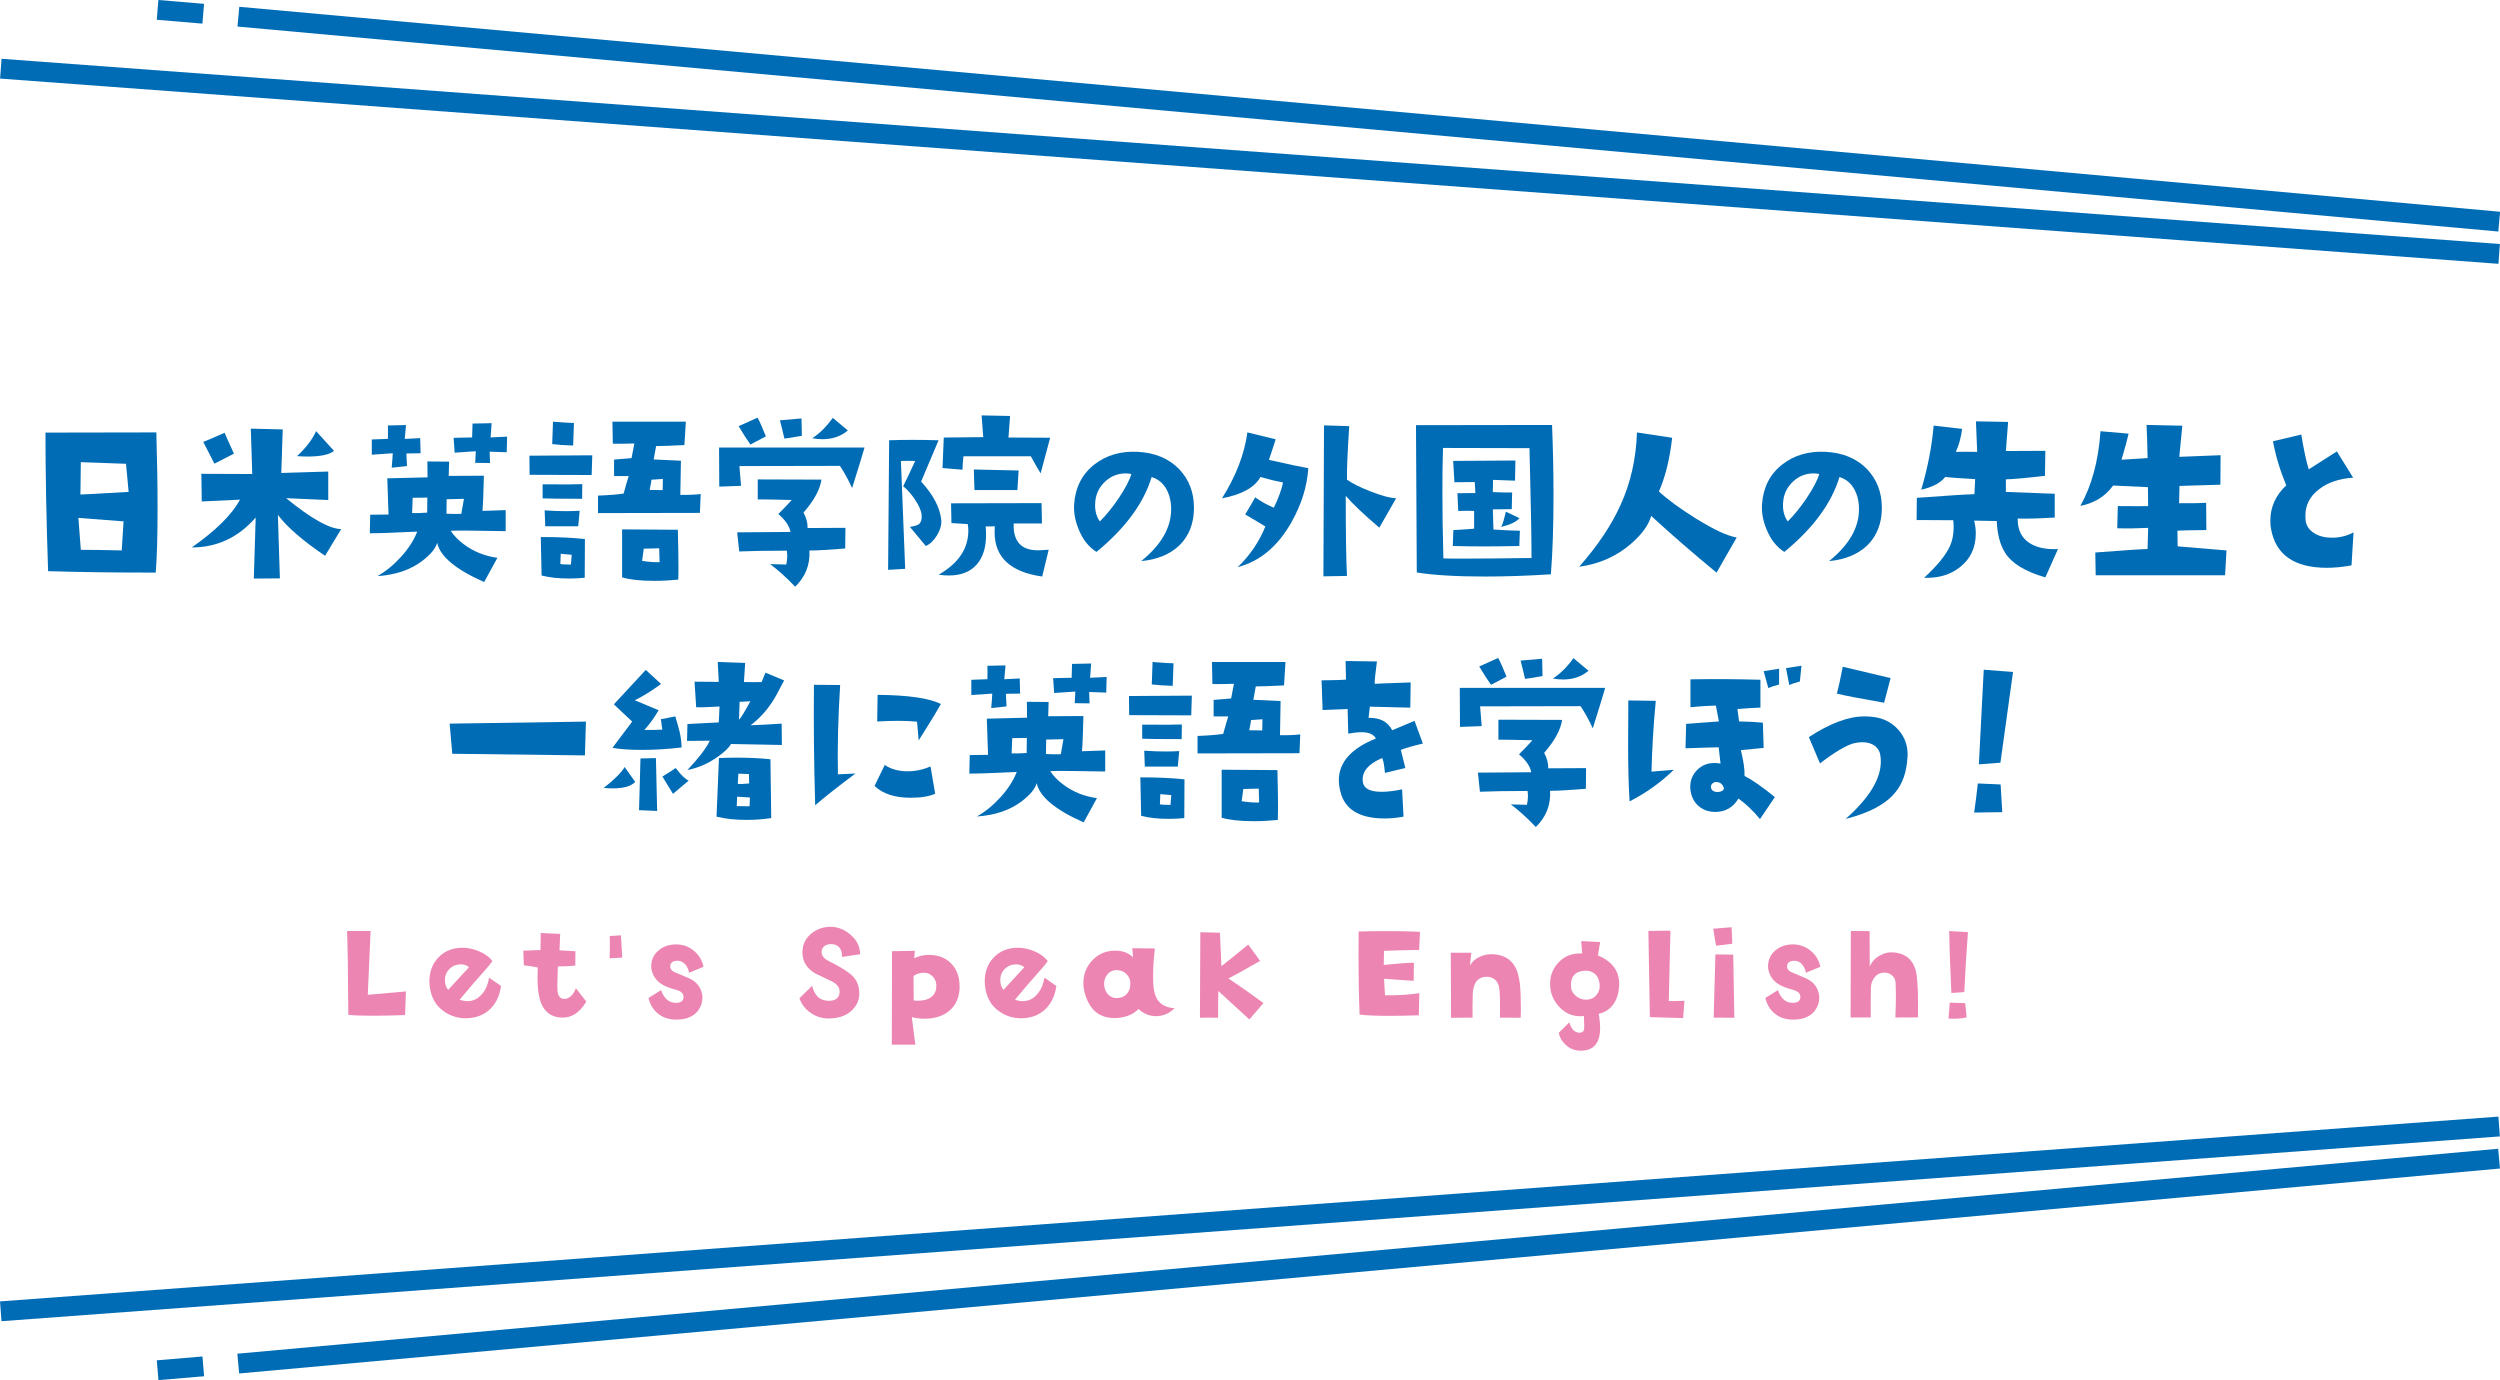 <?xml version="1.0" encoding="UTF-8"?><svg id="_レイヤー_2" xmlns="http://www.w3.org/2000/svg" viewBox="0 0 503.57 278.01"><defs><style>.cls-1{fill:#006cb5;}.cls-2{fill:#ec85b2;}</style></defs><g id="_レイヤー_1-2"><g><g><path class="cls-2" d="m81.76,199.7l-.16,4.76c-2.43.09-4.57.14-6.43.14-2.4,0-4.07-.06-5.01-.19-.05-8.75-.14-14.38-.25-16.88h4.74l-.57,12.85,7.68-.68Z"/><path class="cls-2" d="m100.92,198.58c-.25,1.87-.93,3.38-2.04,4.52-1.16,1.2-2.66,1.86-4.49,1.99-1.69.11-3.22-.26-4.6-1.12-1.43-.89-2.4-2.12-2.89-3.7-.27-.87-.41-1.73-.41-2.59,0-1.98.62-3.6,1.86-4.87,1.24-1.27,2.85-1.91,4.83-1.91,1.09,0,2.19.24,3.3.71,1.18.49,2.08,1.15,2.7,1.99-.33.49-.93,1.22-1.8,2.18-1.34,1.49-2.94,3.35-4.79,5.58.53.2,1.04.3,1.55.3,1.2,0,2.21-.51,3.02-1.52.71-.85,1.16-1.92,1.36-3.21l2.39,1.66Zm-6.45-3.73c-.42-.4-.96-.6-1.63-.6-.91,0-1.67.3-2.29.91-.62.61-.93,1.37-.93,2.27,0,.8.22,1.45.65,1.96l4.19-4.55Z"/><path class="cls-2" d="m118.09,201.74c-1.25,2.16-2.85,3.24-4.79,3.24-.24,0-.48-.02-.73-.05-1.74-.24-2.95-1.23-3.62-2.97-.45-1.18-.68-2.82-.68-4.93,0-.45.02-1.17.05-2.15-.96-.2-1.9-.34-2.8-.44l-.11-2.94,3.46-.14.05-3.43,3.92.19-.14,3.3,3.21.19-.03,2.89c-1.51.13-2.68.18-3.51.16-.07,2-.11,3.23-.11,3.7,0,.84.04,1.4.11,1.69.16.67.52,1.05,1.06,1.14.58.09,1.13-.11,1.63-.6.42-.42.73-.93.93-1.55l2.1,2.7Z"/><path class="cls-2" d="m125.35,192.89l-2.56.14c.04-1.07.05-2.02.05-2.86,0-.62,0-1.16-.03-1.63l2.26-.14.27,4.49Z"/><path class="cls-2" d="m141.7,194.74l-2.89,1.2c-.13-.65-.38-1.21-.76-1.66-.44-.51-.96-.76-1.58-.76-1,.02-1.49.43-1.47,1.23.02.38.26.72.74,1.01.71.29,1.75.73,3.13,1.33,1.32.62,2.15,1.57,2.48,2.86.09.34.14.68.14,1.01,0,.96-.29,1.82-.87,2.59-.71.93-1.73,1.5-3.05,1.72-.44.07-.89.11-1.36.11-1.42,0-2.62-.38-3.61-1.16-.99-.77-1.65-1.84-1.97-3.2l2.53-1.58c.6,1.71,1.59,2.56,2.97,2.56,1,0,1.52-.36,1.55-1.09.05-.75-.43-1.25-1.47-1.53-1.33-.34-2.33-.74-3.02-1.2-.94-.62-1.57-1.47-1.88-2.56-.09-.33-.14-.64-.14-.95,0-1.34.51-2.43,1.53-3.27.94-.78,2.11-1.17,3.48-1.17s2.53.42,3.57,1.27c1.03.84,1.69,1.93,1.96,3.25Z"/><path class="cls-2" d="m173.26,192.21l-3.65.54c.04-.76-.13-1.38-.5-1.85-.37-.47-.93-.72-1.68-.73-.51,0-.94.12-1.31.35-.4.29-.61.68-.63,1.17-.04.76.44,1.39,1.42,1.88,2.41,1.2,4.04,2.22,4.87,3.08.91.94,1.34,2.16,1.31,3.65-.04,1.2-.52,2.25-1.44,3.16-1.14,1.13-2.74,1.69-4.79,1.69-1.29,0-2.48-.38-3.58-1.14-1.1-.76-1.85-1.74-2.25-2.94l2.56-2.5c.45,1.87,1.44,2.87,2.97,3,1.6.13,2.45-.43,2.56-1.66.07-.91-.44-1.65-1.55-2.23-.34-.18-1.47-.72-3.38-1.61-1.71-1.03-2.56-2.44-2.56-4.22,0-1.42.5-2.6,1.5-3.54,1-.94,2.21-1.48,3.65-1.61,1.6-.13,3.07.36,4.42,1.47s2.04,2.46,2.06,4.06Z"/><path class="cls-2" d="m193.3,198.8c-.04,2.05-.73,3.65-2.07,4.79-1.27,1.07-2.95,1.61-5.04,1.61-.91,0-1.75-.11-2.53-.33l.71,5.55h-4.74l.05-18.82,4.6-.08c-.05.51-.1,1.01-.14,1.5.94-.45,1.91-.68,2.91-.68,2.07,0,3.68.68,4.82,2.04.98,1.18,1.45,2.65,1.41,4.41Zm-4.71.16c.09-.91-.14-1.65-.68-2.23-.46-.49-.99-.75-1.61-.79-.85-.04-1.62.18-2.29.65l.03,4.93c.31.04.61.05.9.05.96,0,1.76-.19,2.4-.57.74-.47,1.16-1.15,1.25-2.04Z"/><path class="cls-2" d="m212.78,198.58c-.25,1.87-.93,3.38-2.04,4.52-1.16,1.2-2.66,1.86-4.49,1.99-1.69.11-3.22-.26-4.6-1.12-1.43-.89-2.4-2.12-2.89-3.7-.27-.87-.41-1.73-.41-2.59,0-1.98.62-3.6,1.86-4.87,1.24-1.27,2.85-1.91,4.83-1.91,1.09,0,2.19.24,3.3.71,1.18.49,2.08,1.15,2.7,1.99-.33.49-.93,1.22-1.8,2.18-1.34,1.49-2.94,3.35-4.79,5.58.53.2,1.04.3,1.55.3,1.2,0,2.21-.51,3.02-1.52.71-.85,1.16-1.92,1.36-3.21l2.39,1.66Zm-6.45-3.73c-.42-.4-.96-.6-1.63-.6-.91,0-1.67.3-2.29.91-.62.61-.93,1.37-.93,2.27,0,.8.22,1.45.65,1.96l4.19-4.55Z"/><path class="cls-2" d="m236.61,203.07c-1.05,1.07-2.32,1.61-3.81,1.61-1.25,0-2.41-.48-3.49-1.44-.51.58-1.23,1.04-2.18,1.39-.85.29-1.71.44-2.59.44-3.12,0-5.14-1.7-6.05-5.09-.18-.67-.27-1.32-.27-1.93,0-1.87.64-3.44,1.91-4.72,1.27-1.28,2.84-1.89,4.71-1.84,1.45.05,2.58.51,3.38,1.36l-.14-1.85,4.55.05c-.29,2.38-.41,4.62-.35,6.73.05,1.65.37,2.89.95,3.7.67.96,1.8,1.5,3.38,1.61Zm-8.93-5.12c-.04-.69-.3-1.27-.79-1.76-.49-.48-1.09-.74-1.8-.78-.85-.04-1.53.26-2.04.87-.51.62-.72,1.35-.63,2.21.07.78.36,1.42.87,1.91.51.49,1.14.7,1.91.63.82-.07,1.45-.39,1.89-.97s.64-1.28.59-2.11Z"/><path class="cls-2" d="m254.49,202.04l-2.83,3.3-6.26-5.72-.05,5.39c-1.2-.04-2.42-.04-3.65,0l.08-17.24,3.95.11.3,6.73c1.52-1.18,3.32-2.63,5.39-4.36l2.4,3.3c-3.38,1.94-5.5,3.12-6.37,3.54,2.58,1.73,4.93,3.38,7.05,4.96Z"/><path class="cls-2" d="m286.02,187.69l-.16,3.65c-2.61.04-4.97.1-7.08.19l-.05,2.83c2.72-.27,4.75-.42,6.07-.44l-.05,3.65-5.96-.41.19,3.32c2.52.04,4.83-.11,6.92-.43l-.11,4.46c-2.2.07-4.17.11-5.94.11-2.87,0-4.87-.09-5.99-.27-.15-3.83-.22-7.73-.22-11.71,0-1.65,0-3.32.03-5.01,1.74-.05,3.55-.08,5.42-.08,2.52,0,4.84.04,6.94.14Z"/><path class="cls-2" d="m306.29,205.01l-4.17-.03c.02-.85.03-1.62.03-2.31,0-1.92-.07-3.25-.22-3.98-.4-1.36-1.3-2.01-2.7-1.93-1.72.11-2.59,1.43-2.59,3.95v.6c-.02.44-.03.86-.03,1.28v2.39l-4.33.03-.05-13.1h4.14l-.3,2.62c.44-.82,1.13-1.43,2.07-1.85.87-.38,1.8-.54,2.78-.46,2.07.16,3.52,1.06,4.36,2.7.6,1.18.94,2.95,1.01,5.31.07,2.36.07,3.96,0,4.79Z"/><path class="cls-2" d="m326.15,198.36c-.04,1.45-.38,2.69-1.03,3.7-.71,1.13-1.73,1.84-3.08,2.15.18,1.09.27,2.04.27,2.86,0,3.09-1.34,4.61-4.03,4.57-1.03-.02-1.96-.37-2.76-1.05-.81-.68-1.32-1.53-1.54-2.55l2.15-2.12c.33,1.31.97,2.01,1.93,2.1.43,0,.73-.12.9-.35.11-.2.16-.54.16-1.01,0,.2-.03-.47-.08-2.02-.25.04-.51.05-.76.05-1.67,0-3.1-.65-4.28-1.96-1.05-1.16-1.63-2.48-1.74-3.95-.15-1.94.4-3.57,1.65-4.9,1.24-1.32,2.84-1.93,4.78-1.82l-.19-2.5,3.81.19-.44,2.7c2.92,1.23,4.35,3.2,4.28,5.91Zm-3.95-.16c-.11-1.02-.5-1.75-1.17-2.21-.51-.34-1.1-.5-1.77-.46-1.94.09-2.89,1.12-2.83,3.08.02.78.34,1.44.97,1.98.63.54,1.34.79,2.14.78.85-.02,1.53-.34,2.04-.95.51-.62.72-1.35.63-2.21Z"/><path class="cls-2" d="m339.3,201.58l-.27,3.49-6.7-.19-.3-17.37,4.44-.05c-.07,3.67-.18,8.4-.33,14.19l3.16-.05Z"/><path class="cls-2" d="m348.94,190.09l-3.27.41c-.14-.71-.34-1.85-.57-3.43l3.7-.3.14,3.32Zm.41,14.92l-4.17-.03.35-12.74,3.59.05.22,12.72Z"/><path class="cls-2" d="m366.66,194.74l-2.89,1.2c-.13-.65-.38-1.21-.76-1.66-.44-.51-.96-.76-1.58-.76-1,.02-1.49.43-1.47,1.23.02.38.26.72.74,1.01.71.29,1.75.73,3.13,1.33,1.32.62,2.15,1.57,2.48,2.86.09.34.14.68.14,1.01,0,.96-.29,1.82-.87,2.59-.71.93-1.73,1.5-3.05,1.72-.44.07-.89.11-1.36.11-1.42,0-2.62-.38-3.61-1.16-.99-.77-1.65-1.84-1.97-3.2l2.53-1.58c.6,1.71,1.59,2.56,2.97,2.56,1,0,1.52-.36,1.55-1.09.05-.75-.43-1.25-1.47-1.53-1.33-.34-2.33-.74-3.02-1.2-.94-.62-1.57-1.47-1.88-2.56-.09-.33-.14-.64-.14-.95,0-1.34.51-2.43,1.53-3.27.94-.78,2.11-1.17,3.48-1.17s2.53.42,3.57,1.27c1.03.84,1.69,1.93,1.96,3.25Z"/><path class="cls-2" d="m386.33,204.93l-4.55.03c.07-1.76.11-3.26.11-4.49,0-.89-.02-1.63-.05-2.23.02-.75-.23-1.34-.74-1.78s-1.13-.62-1.85-.53c-.71.07-1.28.41-1.72,1.01-.43.6-.66,1.26-.68,1.99-.04,1.74-.05,3.75-.03,6.02h-4.06l.05-17.43,3.78.03.03,7.16c.38-.94,1.04-1.68,1.99-2.22s1.93-.75,2.97-.64c2.11.22,3.49,1.28,4.17,3.19.4,1.13.6,3.55.6,7.27,0,.82,0,1.7-.03,2.64Z"/><path class="cls-2" d="m396.13,204.93c-.8.18-1.67.27-2.61.27-.35,0-.69,0-1.03-.03l.25-3.21,3.1.11.3,2.86Zm.27-17.18c-.31,4.21-.54,7.86-.68,10.95l-.05,1.12c-.34.05-1.22.12-2.61.19-.09-1.73-.2-4.36-.33-7.9l-.11-4.57,3.78.22Z"/></g><path class="cls-1" d="m31.49,87.11c.16,5.49.25,10.53.25,15.12,0,5.66-.12,10.03-.37,13.11-8.31,0-15.53-.1-21.68-.29-.35-10.27-.53-19.57-.53-27.91l22.33-.04Zm-6.6,17.91l-9.1-.7.49,6.43c1.94,0,4.68.04,8.24.12.03-.19.15-2.14.37-5.86Zm1.02-5.94l-.53-5.66-9.1-.33-.08,6.52c.54,0,3.78-.18,9.71-.53Z"/><path class="cls-1" d="m68.72,106.58l-3.24,5.37c-4.45-3-7.62-5.75-9.51-8.24.03,1.34.16,5.6.41,12.79l-5.25.04.37-12.29c-3.5,4.02-7.79,6.02-12.87,6.02,4.86-3.41,8.1-6.62,9.71-9.63-2.57.14-5.14.26-7.7.37l-.08-5.57,10.25.04-.29-9.14,6.43.16-.29,8.77,9.46-.29v5.74l-8.48-.37c4.97,4.07,8.66,6.15,11.06,6.23Zm-21.6-15.2l-3.93,2.01-2.25-4.38c.68-.25,2.11-.86,4.3-1.84.16.41.79,1.82,1.89,4.22Zm20.16-.57c-.9.77-2.7,1.15-5.41,1.15-.63,0-1.31-.03-2.05-.08,1.83-1.69,3.11-3.37,3.85-5.04l3.61,3.98Z"/><path class="cls-1" d="m101.86,102.73v4.26c-5.88-.11-9.56-.14-11.06-.08.55.9,1.39,1.79,2.54,2.66,1.97,1.5,4.25,2.43,6.85,2.79l-2.67,4.88c-5.74-2.54-8.89-5.18-9.46-7.91-.3,1.12-1.29,2.32-2.95,3.61-2.38,1.83-5.41,2.87-9.1,3.11,1.67-.93,3.26-2.23,4.77-3.89,1.51-1.67,2.6-3.36,3.26-5.08-5.25.25-8.43.36-9.55.33l.08-3.73,3.69-.04-.25-7.29c.66,0,3.36-.07,8.11-.2l-.04-3.2,4.38.04-.08,2.87,7.09-.04c-.08,3.55-.18,5.92-.29,7.09l4.67-.16Zm-17.13-11.43l-2.87.04.12,2.54-3.08.33c.11-1.2.18-2.17.21-2.91l-4.22.29v-3.07l3.24-.12c.03-.96.03-1.86,0-2.7l3.65-.08-.25,2.79,3.11-.16.08,3.07Zm1.35,8.93l-2.95.04-.12,3.07c.85.03,1.86,0,3.03-.08l.04-3.03Zm7.38.25l-3.49.08-.04,2.91c.95.06,1.95.07,2.99.04l.53-3.03Zm8.69-12.54l-.08,3.16-3.44-.12.08,2.29-2.99-.04.12-2.34c-1.29.08-2.7.18-4.26.29l-.21-2.99,3.73-.08.08-2.79,3.85-.08-.21,2.87,3.32-.16Z"/><path class="cls-1" d="m119.3,91.7l-.12,3.98-12.5-.04-.04-3.85,12.66-.08Zm-1.48,16.88l-.04,7.79c-.93.11-2,.16-3.2.16-2.1,0-3.93-.2-5.49-.61l-.16-7.75c3.58,0,6.54.14,8.89.41Zm-.53-11.06l-.04,2.95c-4.21,0-6.86-.03-7.95-.08v-2.83c4.4.03,7.06.01,7.99-.04Zm-.53,5.37l-.29,3.11h-6.64l-.12-3.2c1.48.11,2.91.16,4.3.16.93,0,1.84-.03,2.74-.08Zm-1.15-17.7l-.16,4.55c-1.72-.05-3.13-.15-4.22-.29l.16-4.51c2.38.19,3.78.27,4.22.25Zm-.45,26.56l-2.21-.2-.08,2.05c.35.08,1.07.12,2.13.12l.16-1.97Zm25.98-12.21l-.16,3.77-20.53.04v-3.52c2.13-.08,3.85-.22,5.16-.41l.7-2.46c.11-.35.22-.71.33-1.07h-2.95v-3.32c1.45-.11,2.62-.2,3.52-.29l.57-2.95c-2.32.06-3.77.07-4.34.04l-.08-4.43h14.79l-.29,4.71c-2.7.14-4.61.2-5.7.2l-.49,2.7,5.49.25-.12,6.88c1.48.03,2.84-.03,4.1-.16Zm-4.51,17.21c-1.59.16-3.2.25-4.84.25-2.7,0-4.87-.23-6.48-.7v-9.67l11.23.08c.08,3.17.12,5.67.12,7.5,0,1.09-.01,1.94-.04,2.54Zm-3.77-3.52l-.08-2.79-3.11.08-.33,2.46c1.48.22,2.65.3,3.52.25Zm.66-16.76l-2.29.16c-.03.3-.15.98-.37,2.05l2.62.04.04-2.25Z"/><path class="cls-1" d="m174.14,90.15c-.44,1.53-1.27,4.25-2.5,8.16-.82-1.78-1.64-3.26-2.46-4.47l-20.24.04.33,3.98-4.39.16-.04-7.87h29.3Zm-3.85,16.19l-.04,4.14c-3.25.27-5.66.41-7.21.41.16,2.84-.79,5.27-2.87,7.29-1.75-1.83-3.43-3.35-5.04-4.55l3.24.08c.13-.55.2-1.11.2-1.68,0-.35-.03-.72-.08-1.11-4.1,0-7.29.06-9.59.16l-.41-3.85,10.74-.08c-.22-1.2-1.04-2.4-2.46-3.61,1.37-1.37,2.27-2.31,2.7-2.83-3.22-.08-5.5-.12-6.84-.12v-4.02l12.83.04c-.27,1.97-1.48,4.18-3.61,6.64.57,1.07.85,2.1.82,3.11l7.62-.04Zm-16.02-18.44l-3.11,1.64c-.6-.82-1.39-2.05-2.38-3.69l3.81-1.72c.41.71.97,1.97,1.68,3.77Zm7.25-.12c-1.67.3-2.84.49-3.52.57-.25-1.12-.55-2.35-.9-3.69l4.34-.37.08,3.48Zm9.26-1.07c-1.39,1.18-3.1,1.76-5.12,1.76-.69,0-1.37-.07-2.05-.2,1.45-.93,2.83-2.29,4.14-4.1l3.03,2.54Z"/><path class="cls-1" d="m189.6,104.74c.08.96-.2,1.97-.84,3.05-.64,1.08-1.4,1.81-2.28,2.19l-3.2-3.85c.93-.14,1.54-.33,1.84-.57.41-.35.59-.96.53-1.8-.08-.87-.55-1.94-1.39-3.2-.74-1.09-1.52-1.97-2.34-2.62.57-1.12,1.38-2.81,2.42-5.08-1.15-.05-2.1-.05-2.87,0l.86,21.72-3.44.2.21-26.1c1.48-.05,3.05-.08,4.71-.08s3.42.03,5.25.08l-3.52,8.32c2.46,2.68,3.81,5.26,4.06,7.75Zm21.64,5.98l-1.31,5.41c-6.39-.9-9.59-3.88-9.59-8.93,0-.41.01-.8.04-1.19l-1.84.04c.05.57.08,1.13.08,1.68,0,2.54-.62,4.52-1.85,5.94-1.29,1.5-3.18,2.25-5.69,2.25-.63,0-1.3-.05-2.01-.16,3.99-2.29,5.98-5.26,5.98-8.89,0-.44-.04-.87-.12-1.31l-3.28-.2-.08-3.98,18.23-.04.08,4.1h-5.69c-.14,3.61,1.5,5.41,4.92,5.41.25,0,.6-.02,1.07-.06.46-.04.82-.06,1.07-.06Zm.29-22.54l-1.92,7.17c-.6-.98-1.26-2.13-1.97-3.44h-13.57c-.11.85-.18,1.75-.2,2.7l-4.02-.33.25-6.15,7.95-.08-.33-4.38,5.74.12-.33,4.34,8.4.04Zm-6.35,6.6l-.25,3.93h-8.65l-.12-4.14,9.02.2Z"/><path class="cls-1" d="m229.87,113.02c3.96-3.2,5.97-6.62,6.03-10.29.03-1.56-.28-2.92-.9-4.1-.69-1.28-1.69-2.13-3.03-2.54-1.61,5.3-5.31,10.33-11.11,15.08-1.5-.93-2.68-2.39-3.52-4.38-.76-1.78-1.09-3.52-.98-5.25.25-3.41,1.63-6.09,4.14-8.03,2.38-1.83,5.25-2.66,8.61-2.5,3.49.16,6.29,1.33,8.4,3.48,1.99,2.1,2.99,4.7,2.99,7.79s-.98,5.67-2.95,7.58c-1.89,1.8-4.44,2.86-7.67,3.16Zm-1.97-17.54c-.38-.08-.76-.12-1.15-.12-1.58,0-2.96.54-4.12,1.62-1.16,1.08-1.82,2.37-1.99,3.87-.19,1.69.11,3.09.9,4.18,1.2-1.17,2.46-2.72,3.77-4.63,1.36-2.05,2.23-3.69,2.58-4.92Z"/><path class="cls-1" d="m263.53,94.33c-.25,3.69-1.39,7.34-3.44,10.94-2.73,4.81-6.32,7.8-10.78,8.97,2.49-2.4,4.34-5.14,5.57-8.2-.93-.57-2.28-1.38-4.06-2.42,1.12-1.86,1.79-3,2.01-3.44,1.23.88,2.49,1.57,3.77,2.09.95-2.02,1.57-3.71,1.84-5.08-1.31-.25-2.83-.61-4.55-1.11-1.15,2.1-3.73,3.54-7.75,4.3,2.81-4.45,4.52-8.88,5.12-13.28l5.69,1.39c-.27.9-.72,2.28-1.35,4.14,3.88.88,6.51,1.43,7.91,1.68Zm17.7,6.02l-3.4,5.94c-3.23-2.76-5.48-4.9-6.76-6.43,0,7.6.08,12.98.25,16.15l-4.75.08.12-30.41,5.08.16c-.36,5.6-.51,9.19-.45,10.78,1.07.77,2.67,1.56,4.8,2.38,2.29.9,4,1.35,5.12,1.35Z"/><path class="cls-1" d="m312.63,85.6c.19,4.86.29,9.59.29,14.18,0,6.28-.18,11.58-.53,15.9-4.67.3-9.08.45-13.24.45-5.77,0-10.36-.27-13.77-.82l-.16-29.67,27.41-.04Zm-4.14,26.8c0-4.32-.14-11.69-.41-22.13l-17.42-.04c-.08,2.68-.12,5.6-.12,8.77,0,4.1.07,8.59.2,13.48.85.03,2.21.04,4.1.04,3.11,0,7.67-.04,13.65-.12Zm-2.34-5.49l-.12,3.07c-2.6.06-5,.08-7.21.08s-4.3-.03-6.19-.08l.12-3.2c1.83-.11,3.22-.2,4.18-.29v-3.57c-.66-.05-1.72-.05-3.2,0l-.16-3.57c1.53-.03,2.73-.04,3.61-.04l-.12-2.21c-1.17,0-2.54.01-4.1.04l-.25-4.3,12.54-.08-.08,4.06-4.43-.16-.04,2.46c1.83.08,3.13.11,3.89.08l-.08,3.36-3.81.04.12,4.06c2.02.14,3.8.22,5.33.25Zm-.08-2.54c-.68.77-1.91,1.35-3.69,1.76.27-.46.59-1.49.94-3.07.49.22,1.41.66,2.74,1.31Z"/><path class="cls-1" d="m349.82,108.26l-4.06,7.09c-4.89-4.04-9.28-7.85-13.16-11.43-.52,1.83-1.86,3.69-4.02,5.57-2.89,2.54-6.39,4.1-10.49,4.67,3.77-4.29,6.56-8.46,8.36-12.5,2.02-4.45,3.11-9.3,3.28-14.55l7.09,1.07c-.49,4.32-1.38,7.92-2.67,10.82,1.78,1.64,4.26,3.46,7.46,5.45,3.61,2.24,6.34,3.51,8.2,3.81Z"/><path class="cls-1" d="m368.43,113.02c3.96-3.2,5.97-6.62,6.02-10.29.03-1.56-.27-2.92-.9-4.1-.68-1.28-1.69-2.13-3.03-2.54-1.61,5.3-5.31,10.33-11.1,15.08-1.5-.93-2.68-2.39-3.52-4.38-.77-1.78-1.1-3.52-.98-5.25.25-3.41,1.62-6.09,4.14-8.03,2.38-1.83,5.25-2.66,8.61-2.5,3.5.16,6.3,1.33,8.4,3.48,1.99,2.1,2.99,4.7,2.99,7.79s-.98,5.67-2.95,7.58c-1.89,1.8-4.44,2.86-7.66,3.16Zm-1.97-17.54c-.38-.08-.77-.12-1.15-.12-1.59,0-2.96.54-4.12,1.62-1.16,1.08-1.82,2.37-1.99,3.87-.19,1.69.11,3.09.9,4.18,1.2-1.17,2.46-2.72,3.77-4.63,1.37-2.05,2.23-3.69,2.58-4.92Z"/><path class="cls-1" d="m414.53,110.6l-2.54,5.7c-4.07-1.17-6.78-2.83-8.11-4.96-1.01-1.61-1.57-3.74-1.68-6.39l-4.55-.08c.22.88.33,1.74.33,2.58,0,2.84-1.05,5.1-3.15,6.76-1.94,1.56-4.36,2.28-7.26,2.17,2.62-2.4,4.36-4.53,5.21-6.39.49-1.09.74-2.36.74-3.81,0-.49-.03-.96-.08-1.39l-7.38-.04.04-4.47c6.26-.46,10.12-.71,11.6-.74l.16-3.03c-3.01-.16-5.02-.31-6.03-.45-.93,1.2-2.54,2.06-4.84,2.58,1.31-4.43,2.14-8.73,2.5-12.91l5.74.66c-.22,1.72-.64,3.27-1.27,4.63,1.07-.03,2.5-.03,4.3,0l-.25-6.15,6.48.12-.45,5.86,7.95-.04-.08,5.04c-4.12.47-6.75.7-7.87.7v2.54l9.84.37v4.79c-3.25.19-5.74.26-7.46.2-.03,2.27.78,3.92,2.42,4.96,1.42.9,3.32,1.3,5.69,1.19Z"/><path class="cls-1" d="m448.48,110.88l-.29,5h-26.06l-.08-4.59c6.04-.46,9.55-.7,10.53-.7l.12-4.26c-2.29.11-4.37.14-6.23.08l.12-4.47c3.52.03,5.56.03,6.1,0l-.04-3.81-7.01-.33c-1.58,2.19-3.78,3.55-6.6,4.1,2.29-4.07,3.65-9.08,4.06-15.04l5.66.49c-.25,1.12-.72,2.87-1.43,5.25l5.25-.33c-.06-3.06-.12-5.29-.21-6.68l7.21.16-.61,6.27,8.32-.33-.04,5.94-8.24.25-.08,3.48c2.24.03,4.06,0,5.45-.08l.04,5.49c-3.22.03-5.16.07-5.82.12l.04,3.16c.68.06,2.8.23,6.35.53l3.49.29Z"/><path class="cls-1" d="m474.07,107.24l-.41,6.64c-1.78.33-3.43.49-4.96.49-6.61,0-10.37-2.65-11.27-7.95-.08-.49-.12-1-.12-1.52,0-2.76,1.07-5.14,3.2-7.13-1.29-3.14-2.17-6.11-2.67-8.89l5.7-1.35c.52,3.14,1.02,5.48,1.51,7.01l5.66-3.61,3.28,5.29c-2.84.19-5.14.97-6.88,2.34-1.83,1.39-2.74,3.17-2.74,5.33,0,.3.01.61.04.94.14,1.09.72,1.95,1.76,2.58.95.6,2.14.9,3.56.9,1.53,0,2.98-.35,4.34-1.07Z"/><path class="cls-1" d="m118.02,145.36l-.2,6.8c-1.04-.03-9.95-.14-26.72-.33l-.53-6.07,27.46-.41Z"/><path class="cls-1" d="m127.95,157.49c-.82.88-2.33,1.31-4.55,1.31-.57,0-1.18-.03-1.8-.08,2.21-1.75,3.62-3.16,4.22-4.22l2.13,2.99Zm9.34-6.93c-2.79.33-5.44.49-7.95.49s-4.43-.14-5.98-.41l3.98-5.29-3.69-3.48,6.43-6.93,3.08,2.83c-1.94,1.42-3.7,2.51-5.29,3.28l4.8,2.01c-.82,1.42-1.78,2.75-2.87,3.98,1.89,0,3.09-.03,3.61-.08l-.29-2.09,2.91-.57c.44,1.48.72,2.5.86,3.07.25,1.07.38,2.13.41,3.2Zm-4.92,12.79l-3.65-.16.29-10.41,3.11-.08.25,10.66Zm6.35-6.11l-3.16,2.66-2.13-3.48c.96-.57,1.85-1.15,2.67-1.72,1.09,1.42,1.97,2.27,2.62,2.54Zm19.22-20.16c-1.17,2.27-1.97,3.7-2.38,4.3-1.26,1.91-2.72,3.48-4.38,4.71,1.56-.05,3.65-.16,6.27-.33l.04,4.3-10.25-.2c-.41.77-1.34,1.65-2.79,2.66-1.86,1.31-3.85,2.17-5.98,2.58,2.27-2.4,3.77-4.37,4.51-5.9l-4.59.04.08-3.4,6.31-.33.16-3.2c-2.38.14-3.95.19-4.71.16l-.33-5.16,4.88.04-.21-4.02,5.53.2-.25,3.85c1.17.03,2.36.03,3.56,0l.78-1.89,3.73,1.56Zm-2.58,27.7c-1.61.25-3.28.37-5,.37-2.29,0-4.3-.22-6.03-.66l.49-11.8c1.23-.05,2.4-.08,3.52-.08,2.49,0,4.77.11,6.85.33l.16,11.84Zm-4.3-4.14l-2.58-.16-.08,1.89c.19,0,1.05.01,2.58.04l.08-1.76Zm-.16-2.83l-.04-1.89-2.13-.08-.12,2.05c.49.06,1.26.03,2.29-.08Zm.25-16.56l-2.17.12-.12,3.61c.38-.38,1.15-1.62,2.29-3.73Z"/><path class="cls-1" d="m172.31,155.81c-3.44,2.57-6.15,4.7-8.11,6.39-.25-8.52-.33-16.61-.25-24.26l5.28.04c-.41,6.53-.56,12.53-.45,17.99l3.52-.16Zm16.06,4.06c-1.2.55-2.84.82-4.92.82-3.2,0-5.63-.79-7.29-2.38l2.05-4.22c1.28.85,2.81,1.27,4.59,1.27,1.61,0,3.15-.33,4.63-.98l.94,5.49Zm1.15-18.07c-.98,1.75-2.48,4.19-4.47,7.34l-.33-3.77c-2.13-.22-4.81-.23-8.03-.04l.08-5.37c6.17.06,10.42.67,12.75,1.84Z"/><path class="cls-1" d="m222.62,151.14v4.26c-5.88-.11-9.56-.14-11.06-.08.55.9,1.39,1.79,2.54,2.66,1.97,1.5,4.25,2.43,6.85,2.79l-2.67,4.88c-5.74-2.54-8.89-5.18-9.46-7.91-.3,1.12-1.29,2.32-2.95,3.61-2.38,1.83-5.41,2.87-9.1,3.11,1.67-.93,3.26-2.23,4.77-3.89,1.51-1.67,2.6-3.36,3.26-5.08-5.25.25-8.43.36-9.55.33l.08-3.73,3.69-.04-.25-7.29c.66,0,3.36-.07,8.11-.2l-.04-3.2,4.38.04-.08,2.87,7.09-.04c-.08,3.55-.18,5.92-.29,7.09l4.67-.16Zm-17.13-11.43l-2.87.04.12,2.54-3.08.33c.11-1.2.18-2.17.21-2.91l-4.22.29v-3.07l3.24-.12c.03-.96.03-1.86,0-2.7l3.65-.08-.25,2.79,3.11-.16.08,3.07Zm1.35,8.93l-2.95.04-.12,3.07c.85.03,1.86,0,3.03-.08l.04-3.03Zm7.38.25l-3.49.08-.04,2.91c.95.06,1.95.07,2.99.04l.53-3.03Zm8.69-12.54l-.08,3.16-3.44-.12.08,2.29-2.99-.04.12-2.34c-1.29.08-2.7.18-4.26.29l-.21-2.99,3.73-.08.08-2.79,3.85-.08-.21,2.87,3.32-.16Z"/><path class="cls-1" d="m240.07,140.11l-.12,3.98-12.5-.04-.04-3.85,12.66-.08Zm-1.48,16.88l-.04,7.79c-.93.11-1.99.16-3.2.16-2.1,0-3.93-.2-5.49-.61l-.16-7.75c3.58,0,6.54.14,8.89.41Zm-.53-11.06l-.04,2.95c-4.21,0-6.86-.03-7.95-.08v-2.83c4.4.03,7.06.01,7.99-.04Zm-.53,5.37l-.29,3.11h-6.64l-.12-3.2c1.48.11,2.91.16,4.3.16.93,0,1.85-.03,2.75-.08Zm-1.15-17.7l-.16,4.55c-1.72-.05-3.13-.15-4.22-.29l.16-4.51c2.38.19,3.78.27,4.22.25Zm-.45,26.56l-2.21-.2-.08,2.05c.35.08,1.07.12,2.13.12l.16-1.97Zm25.98-12.21l-.16,3.77-20.53.04v-3.52c2.13-.08,3.85-.22,5.16-.41l.7-2.46c.11-.35.22-.71.33-1.07h-2.95v-3.32c1.45-.11,2.62-.2,3.52-.29l.57-2.95c-2.32.06-3.77.07-4.34.04l-.08-4.43h14.8l-.29,4.71c-2.7.14-4.6.2-5.69.2l-.49,2.7,5.49.25-.12,6.88c1.48.03,2.84-.03,4.1-.16Zm-4.51,17.21c-1.58.16-3.2.25-4.84.25-2.7,0-4.86-.23-6.48-.7v-9.67l11.23.08c.08,3.17.12,5.67.12,7.5,0,1.09-.02,1.94-.04,2.54Zm-3.77-3.52l-.08-2.79-3.11.08-.33,2.46c1.48.22,2.65.3,3.52.25Zm.66-16.76l-2.29.16c-.03.3-.15.98-.37,2.05l2.62.04.04-2.25Z"/><path class="cls-1" d="m286.6,149.78c-1.91.44-3.39.86-4.43,1.27.25.98.55,2.2.9,3.65l-4.1.98c-.16-1.67-.35-2.66-.57-2.99-2.84,1.2-4.14,2.8-3.89,4.79.16,1.34,1.42,2.01,3.77,2.01,1.17,0,2.55-.16,4.14-.49l.29,5.49c-1.31.25-2.58.37-3.81.37-4.7,0-7.6-1.56-8.69-4.67-.35-1.07-.53-2.08-.53-3.03,0-3.61,2.49-6.41,7.46-8.4-.44-.85-1.41-1.27-2.91-1.27-.74,0-1.63.1-2.66.29l-.12-4.96c-1.29.06-2.96.12-5.04.2l-.21-5.98c2.7-.03,4.34-.08,4.92-.16l-.08-3.73,6.31.08c-.33,2.49-.48,3.99-.45,4.51l1.64-.08,5.61-.2-.08,5.08-8.15-.2c-.03.25-.11,1-.25,2.25,2.29-.05,3.88.78,4.75,2.5.87-.35,2.38-.98,4.51-1.89l1.68,4.59Z"/><path class="cls-1" d="m323.33,138.55c-.44,1.53-1.27,4.25-2.5,8.16-.82-1.78-1.64-3.26-2.46-4.47l-20.24.04.33,3.98-4.38.16-.04-7.87h29.3Zm-3.85,16.19l-.04,4.14c-3.25.27-5.66.41-7.21.41.16,2.84-.79,5.27-2.87,7.29-1.75-1.83-3.43-3.35-5.04-4.55l3.24.08c.14-.55.21-1.11.21-1.68,0-.35-.03-.72-.08-1.11-4.1,0-7.29.06-9.59.16l-.41-3.85,10.74-.08c-.22-1.2-1.04-2.4-2.46-3.61,1.36-1.37,2.27-2.31,2.7-2.83-3.23-.08-5.51-.12-6.85-.12v-4.02l12.83.04c-.28,1.97-1.48,4.18-3.61,6.64.57,1.07.85,2.1.82,3.11l7.62-.04Zm-16.03-18.44l-3.11,1.64c-.6-.82-1.39-2.05-2.38-3.69l3.81-1.72c.41.71.97,1.97,1.68,3.77Zm7.26-.12c-1.67.3-2.84.49-3.52.57-.25-1.12-.55-2.35-.9-3.69l4.34-.37.08,3.48Zm9.26-1.07c-1.39,1.18-3.1,1.76-5.12,1.76-.68,0-1.37-.07-2.05-.2,1.45-.93,2.83-2.29,4.14-4.1l3.03,2.54Z"/><path class="cls-1" d="m337.13,155.07c-2.6,2.54-5.56,4.66-8.89,6.35-.19-3-.29-6.76-.29-11.27,0-3,.01-6.02.04-9.06l5.53.08c-.47,4.92-.75,9.67-.86,14.26l4.47-.37Zm20.37,5.49l-2.99,4.43c-1.39-1.69-2.84-3.07-4.34-4.14-1.07,1.8-2.64,2.7-4.71,2.7-1.12,0-2.1-.3-2.95-.9-.93-.66-1.54-1.56-1.85-2.7-.14-.46-.2-.94-.2-1.43,0-1.34.46-2.48,1.39-3.42.93-.94,2.09-1.41,3.48-1.41.41,0,.82.04,1.23.12l-.37-3.28c-.79,0-3.02.07-6.68.2l.12-4.92,6.6-.49-.61-3.2c-1.48.03-3.18.14-5.12.33v-5.61c4.56-.08,9.26-.05,14.1.08v5.61c-1.04.03-2.58.12-4.63.29l.33,2.5c1.89.03,3.48.11,4.79.25l.16,5.08-4.59.45c.55,2.24.79,3.98.74,5.2,1.56.79,3.59,2.21,6.11,4.26Zm-10.29-1.89c-.22-.71-.7-1.09-1.43-1.15-.3-.03-.57.06-.8.25-.23.19-.35.44-.35.74,0,.19.05.37.16.53.22.33.6.49,1.15.49.38,0,.71-.08.98-.25.27-.16.37-.37.29-.61Zm11.15-20.78c-.82.19-1.54.42-2.17.7l-.94-3.4,3.11-.49v3.2Zm4.51-3.81l-.33,3.2c-.79.19-1.5.42-2.13.7l-.66-3.4,3.11-.49Z"/><path class="cls-1" d="m384.22,152.45c-.14,2.98-.96,5.37-2.46,7.17-1.94,2.38-5.27,4.15-10,5.33,4.73-4.18,7.09-8.03,7.09-11.56,0-.46-.04-.93-.12-1.39-.11-.68-.47-1.27-1.07-1.76-.68-.49-1.53-.74-2.54-.74-.57,0-1.19.08-1.84.25-1.56.47-3.79,1.8-6.68,4.02l-2.25-5.29c4.26-2.79,7.99-4.18,11.19-4.18.6,0,1.22.04,1.85.12,1.99.25,3.65,1.09,4.96,2.54,1.37,1.53,1.99,3.36,1.89,5.49Zm-3.4-15.86l-1.31,4.96c-4.87-.85-8.03-1.46-9.51-1.84.33-1.23.72-3.03,1.19-5.41l9.63,2.29Z"/><path class="cls-1" d="m403.31,163.59l-5.66.08c.33-2.29.57-4.25.74-5.86l4.59.2.33,5.57Zm2.17-28.24l-2.54,18.28c-1.2.11-2.65.22-4.34.33l.98-19.06,5.9.45Z"/><rect class="cls-1" x="249.77" y="-219.82" width="4" height="504.62" transform="translate(200.77 281.17) rotate(-85.76)"/><rect class="cls-1" x="34.34" y="-2.23" width="4" height="9.23" transform="translate(30.91 38.39) rotate(-85.18)"/><rect class="cls-1" x="273.69" y="-204.63" width="4" height="457.26" transform="translate(226.92 296.4) rotate(-84.82)"/><rect class="cls-1" x="-.54" y="243.52" width="504.62" height="4" transform="translate(-17.42 19.24) rotate(-4.23)"/><rect class="cls-1" x="31.72" y="273.62" width="9.23" height="4" transform="translate(-23.02 4.02) rotate(-4.82)"/><rect class="cls-1" x="47.06" y="252.01" width="457.26" height="4" transform="translate(-21.81 25.94) rotate(-5.18)"/></g></g></svg>
